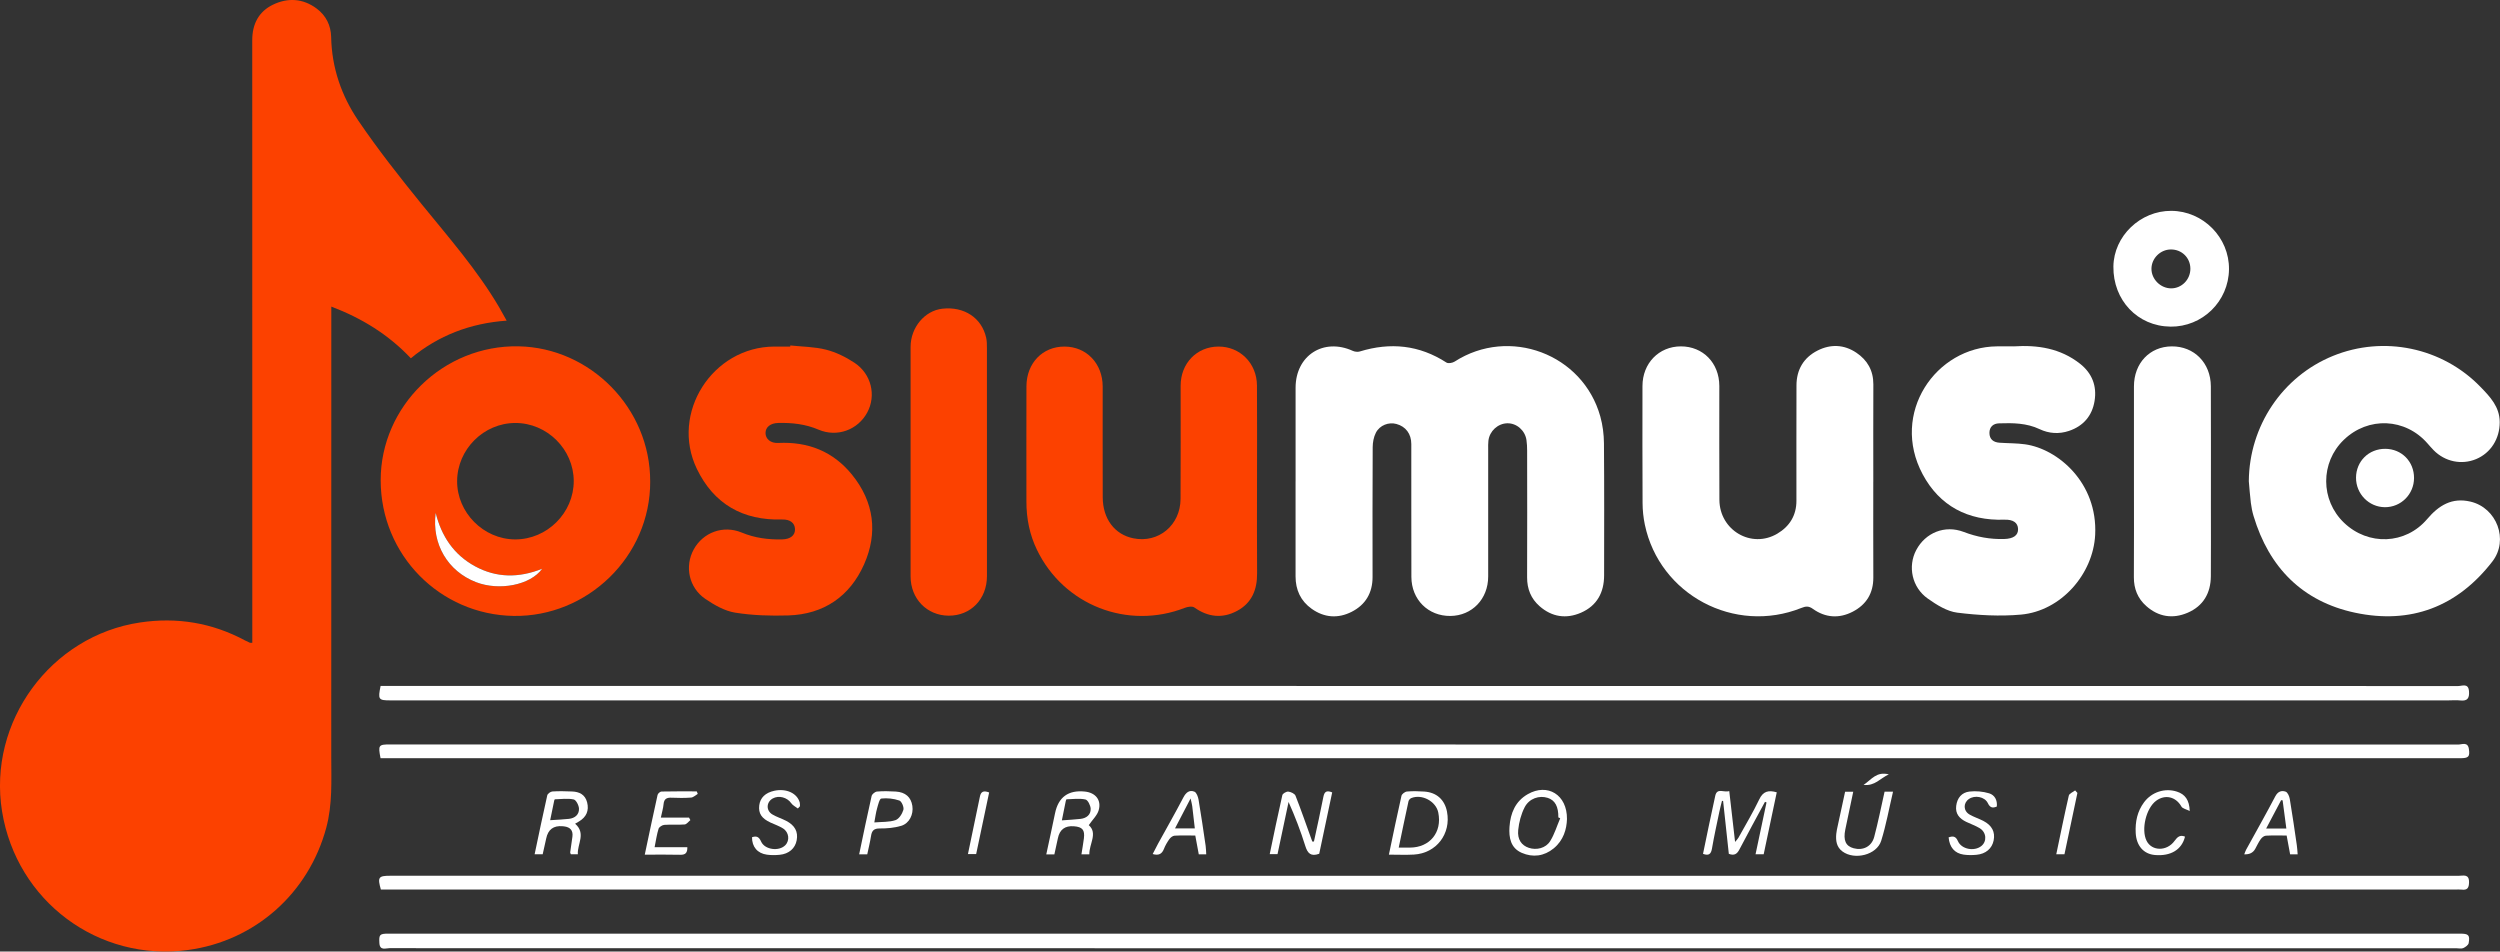 <?xml version="1.0" encoding="UTF-8"?><svg id="Capa_1" xmlns="http://www.w3.org/2000/svg" viewBox="0 0 97.95 37.282"><rect x="0" y="0" width="97.95" height="37.282" fill="#333333" stroke="none"/><path d="M9.885,25.185v-.373c0-7.746,0-15.493-.002-23.239,0-.632.255-1.123.819-1.393.579-.277,1.17-.242,1.703.154.371.276.561.666.57,1.119.023,1.2.404,2.301,1.062,3.27.773,1.138,1.628,2.224,2.496,3.292,1.056,1.3,2.161,2.56,3.016,4.01.094.16.182.324.302.538-1.426.102-2.67.579-3.754,1.474-.872-.923-1.904-1.562-3.116-2.025,0,.183,0,.318,0,.453,0,5.726.002,11.452-.002,17.178,0,.932.052,1.864-.195,2.785-.689,2.568-2.788,4.438-5.417,4.793-3.511.474-6.716-1.913-7.286-5.428-.569-3.507,1.902-6.885,5.411-7.405,1.45-.215,2.82.013,4.112.706.06.032.123.062.186.089.016.007.037.001.095.001Z" fill="#fc4100" stroke-width="0"/><path d="M50.761,18.858c0-1.222,0-2.444,0-3.666.001-1.266,1.094-1.967,2.241-1.445.079.036.192.049.274.024,1.199-.368,2.33-.256,3.396.434.071.046.238.015.322-.039,2.14-1.378,5.024-.299,5.706,2.152.094.337.14.698.143,1.049.014,1.725.008,3.449.006,5.174,0,.672-.281,1.193-.906,1.465-.58.252-1.141.169-1.624-.257-.336-.296-.488-.674-.487-1.128.007-1.656.003-3.311.001-4.967,0-.137-.006-.276-.026-.412-.056-.382-.387-.666-.753-.658-.369.009-.693.304-.738.682-.013.107-.009.216-.009.325,0,1.666,0,3.331,0,4.997,0,.88-.632,1.537-1.481,1.545-.869.008-1.525-.639-1.528-1.529-.006-1.735,0-3.469-.003-5.204,0-.404-.218-.689-.583-.789-.3-.083-.653.046-.806.345-.085.167-.123.375-.124.565-.009,1.695-.007,3.39-.005,5.085,0,.623-.274,1.088-.82,1.365-.533.27-1.072.232-1.565-.118-.431-.306-.632-.74-.632-1.27,0-1.242,0-2.484,0-3.725Z" fill="#fff" stroke-width="0"/><path d="M25.475,18.86c.01,2.96-2.478,5.317-5.349,5.272-2.888-.046-5.21-2.387-5.211-5.317-.001-2.892,2.449-5.305,5.406-5.246,2.81.056,5.159,2.425,5.153,5.291ZM20.194,16.572c-1.241,0-2.276,1.031-2.284,2.273-.007,1.235,1.032,2.283,2.27,2.289,1.253.005,2.303-1.04,2.299-2.29-.004-1.239-1.044-2.272-2.285-2.272ZM17.07,20.097c-.16,1.22.477,2.286,1.585,2.713.899.347,2.123.118,2.587-.526-.919.367-1.789.358-2.626-.095-.836-.452-1.318-1.178-1.546-2.092Z" fill="#fc4100" stroke-width="0"/><path d="M73.395,18.873c0,1.251-.004,2.503.002,3.754.003.616-.276,1.064-.807,1.339-.532.276-1.073.24-1.562-.111-.166-.119-.282-.103-.45-.036-2.617,1.048-5.557-.515-6.133-3.262-.058-.278-.088-.566-.089-.85-.009-1.527-.005-3.055-.004-4.582,0-.892.643-1.553,1.506-1.554.867,0,1.503.652,1.505,1.55.002,1.488-.007,2.976.003,4.464.009,1.195,1.256,1.922,2.268,1.325.482-.285.75-.715.75-1.289,0-1.508-.003-3.015.002-4.523.002-.614.279-1.086.827-1.364.511-.259,1.035-.238,1.516.083.435.291.671.702.669,1.243-.006,1.271-.002,2.542-.002,3.813Z" fill="#fff" stroke-width="0"/><path d="M49.25,18.886c0,1.192-.007,2.384.003,3.576.006.644-.21,1.169-.79,1.476-.571.303-1.132.243-1.668-.136-.081-.058-.259-.031-.37.012-2.243.876-4.748-.102-5.796-2.27-.288-.595-.414-1.226-.414-1.885,0-1.507-.004-3.015.001-4.522.003-.911.632-1.561,1.493-1.558.859.002,1.493.664,1.494,1.564.002,1.448-.004,2.897.002,4.345.004.844.469,1.455,1.199,1.603.982.2,1.843-.508,1.85-1.541.01-1.478.002-2.956.003-4.434,0-.882.631-1.534,1.482-1.537.844-.003,1.503.652,1.509,1.524.009,1.261.002,2.522.002,3.783Z" fill="#fc4100" stroke-width="0"/><path d="M88.109,18.848c.017-2.157,1.315-4.097,3.298-4.904,1.984-.808,4.275-.333,5.774,1.21.377.388.756.781.758,1.385.002.646-.348,1.209-.929,1.45-.568.235-1.216.1-1.659-.349-.083-.084-.16-.174-.238-.263-.87-1.001-2.325-1.066-3.282-.145-.924.89-.921,2.36.008,3.249.949.908,2.407.857,3.257-.144.458-.539.971-.854,1.697-.684,1.033.242,1.51,1.502.859,2.345-1.372,1.777-3.202,2.471-5.379,2.008-2.06-.438-3.373-1.768-3.978-3.788-.051-.169-.085-.344-.107-.519-.035-.283-.054-.568-.08-.852Z" fill="#fff" stroke-width="0"/><path d="M78.898,13.571c.94-.062,1.828.076,2.595.678.478.376.668.875.572,1.463-.095.581-.442.983-1.002,1.171-.386.13-.781.107-1.152-.069-.509-.242-1.049-.245-1.591-.227-.223.007-.374.137-.374.374,0,.252.16.369.397.385.333.023.67.016,1,.062,1.286.18,2.848,1.509,2.746,3.545-.077,1.54-1.337,2.986-2.906,3.127-.825.074-1.672.027-2.496-.076-.404-.05-.808-.306-1.155-.551-.624-.439-.792-1.261-.455-1.9.359-.68,1.12-.996,1.862-.712.517.198,1.036.293,1.584.277.361-.01.553-.142.545-.393-.008-.242-.188-.376-.539-.364-1.424.047-2.535-.537-3.199-1.779-1.275-2.386.507-4.995,2.917-5.012.217-.001.434,0,.65,0Z" fill="#fff" stroke-width="0"/><path d="M30.964,13.535c.468.05.948.05,1.4.165.391.1.776.289,1.114.513.667.441.86,1.287.499,1.952-.367.675-1.173.981-1.907.669-.516-.22-1.04-.276-1.585-.262-.299.008-.493.163-.492.394,0,.23.198.404.495.389,1.17-.057,2.153.329,2.894,1.243.867,1.07,1.021,2.285.47,3.52-.557,1.248-1.575,1.952-2.967,1.995-.695.021-1.402,0-2.086-.11-.408-.066-.812-.299-1.163-.537-.648-.44-.819-1.278-.456-1.939.365-.665,1.151-.964,1.881-.661.516.214,1.039.28,1.585.268.326-.008.514-.161.502-.41-.011-.235-.192-.379-.506-.37-1.535.045-2.677-.607-3.34-1.985-1.051-2.184.613-4.782,3.037-4.79.207,0,.414,0,.621,0,.002-.015.003-.029.005-.044Z" fill="#fc4100" stroke-width="0"/><path d="M55.767,37.153c-13.503,0-27.006,0-40.509-.004-.149,0-.377.108-.394-.201-.018-.33.008-.368.352-.368,27.055,0,54.111,0,81.166,0,.336,0,.395.053.341.37-.013.077-.127.158-.213.196-.074.033-.174.007-.263.007-13.493,0-26.986,0-40.479,0Z" fill="#fff" stroke-width="0"/><path d="M14.913,26.874h.359c27.014,0,54.028,0,81.041.005.153,0,.397-.127.422.202.02.261-.05.396-.339.363-.156-.018-.315-.003-.473-.003-26.846,0-53.693,0-80.539,0-.03,0-.059,0-.089,0-.468,0-.492-.032-.383-.567Z" fill="#fff" stroke-width="0"/><path d="M14.91,29.708c-.1-.516-.081-.541.378-.541,27.007,0,54.015,0,81.022.005.147,0,.379-.121.421.173.044.306-.009.362-.349.362-5.372,0-10.744,0-16.116,0-21.636,0-43.271,0-64.907,0h-.449Z" fill="#fff" stroke-width="0"/><path d="M14.923,34.853c-.138-.483-.096-.541.368-.541,27.013,0,54.026,0,81.038.002.177,0,.415-.088.408.255-.004.216-.063.314-.287.286-.087-.011-.177-.002-.266-.002H15.354c-.146,0-.292,0-.43,0Z" fill="#fff" stroke-width="0"/><path d="M38.669,18.078c0,1.498,0,2.996,0,4.494,0,.901-.637,1.556-1.502,1.55-.851-.006-1.49-.661-1.49-1.54-.002-2.996-.002-5.992,0-8.989,0-.763.553-1.421,1.244-1.498.854-.095,1.541.356,1.717,1.136.03.132.03.274.03.411.002,1.478.001,2.957.001,4.435Z" fill="#fc4100" stroke-width="0"/><path d="M83.608,18.833c0-1.231,0-2.462,0-3.693,0-.911.618-1.563,1.481-1.569.877-.006,1.527.648,1.532,1.562.007,1.566.002,3.132.002,4.698,0,.916.005,1.832-.002,2.748-.005.662-.298,1.166-.91,1.429-.581.249-1.141.164-1.622-.264-.334-.297-.486-.676-.484-1.128.008-1.261.003-2.521.003-3.782Z" fill="#fff" stroke-width="0"/><path d="M85.037,12.797c-1.285-.015-2.252-1.035-2.234-2.357.016-1.189,1.055-2.186,2.27-2.179,1.249.007,2.273,1.046,2.259,2.29-.014,1.256-1.041,2.261-2.295,2.247ZM85.819,10.527c-.002-.429-.338-.758-.77-.753-.407.005-.749.344-.755.749-.006.41.35.771.766.775.417.004.76-.345.759-.771Z" fill="#fff" stroke-width="0"/><path d="M93.455,17.585c.643.003,1.13.499,1.127,1.146-.003.636-.514,1.145-1.144,1.141-.627-.005-1.133-.524-1.129-1.158.004-.643.501-1.132,1.146-1.129Z" fill="#fff" stroke-width="0"/><path d="M69.152,31.416c-.335.621-.675,1.239-1.001,1.865-.092.177-.2.255-.416.172-.073-.681-.148-1.374-.223-2.067l-.044-.012c-.035.142-.073.283-.103.426-.1.482-.207.962-.29,1.447-.038.221-.128.289-.351.207.159-.76.311-1.52.48-2.277.073-.326.339-.113.548-.183.076.664.149,1.305.228,1.993.058-.071.102-.112.13-.162.276-.499.572-.99.817-1.505.151-.318.357-.372.686-.277-.171.809-.34,1.613-.512,2.427h-.319c.146-.69.288-1.36.43-2.03-.019-.008-.039-.016-.058-.024Z" fill="#fff" stroke-width="0"/><path d="M51.48,32.971c.125-.583.257-1.164.37-1.75.041-.212.132-.263.345-.175-.17.807-.34,1.612-.508,2.404-.327.119-.455-.015-.545-.303-.181-.58-.399-1.149-.656-1.726-.143.676-.286,1.352-.433,2.045h-.306c.164-.78.32-1.549.495-2.313.015-.064.159-.146.234-.138.102.011.249.08.282.162.22.558.415,1.126.619,1.69.013.036.027.071.04.106.021,0,.041-.002.062-.003Z" fill="#fff" stroke-width="0"/><path d="M54.417,33.485c.166-.79.321-1.549.492-2.304.016-.072.136-.162.214-.169.224-.021.452-.013.677.001.484.031.804.319.894.79.166.867-.418,1.629-1.298,1.679-.313.018-.628.003-.98.003ZM54.803,33.209c.166,0,.301,0,.436,0,.783-.002,1.27-.601,1.113-1.372-.09-.442-.642-.74-1.061-.567-.045.019-.095.076-.106.124-.129.592-.251,1.185-.383,1.815Z" fill="#fff" stroke-width="0"/><path d="M61.394,32.091c-.012.394-.134.833-.522,1.15-.376.307-.816.362-1.249.174-.433-.188-.511-.591-.481-1.02.038-.54.23-1.002.719-1.281.769-.438,1.543.018,1.533.978ZM61.129,32.058c-.024-.01-.049-.021-.073-.031.006-.425-.129-.674-.415-.766-.332-.107-.727.019-.907.371-.138.27-.22.585-.251.889-.038.374.135.603.416.697.299.1.663.018.838-.265.17-.274.264-.594.392-.894Z" fill="#fff" stroke-width="0"/><path d="M22.533,32.273c.437.383.081.792.107,1.196h-.275c-.008-.025-.027-.053-.024-.078.027-.204.061-.408.087-.613.031-.243-.088-.37-.324-.4-.02-.002-.039-.004-.059-.006q-.537-.049-.645.482c-.042.201-.089.401-.137.615h-.316c.164-.778.322-1.545.495-2.308.015-.064.128-.146.199-.151.255-.017.512-.01.767,0,.29.01.518.12.596.427.082.324-.029.575-.321.749-.042.025-.084.048-.15.087ZM21.556,32.135c.276-.018.507-.026.735-.052.232-.026.401-.164.394-.397-.004-.129-.113-.344-.208-.364-.236-.05-.491-.011-.738-.005-.009,0-.021.032-.025.05-.049.237-.098.474-.158.767Z" fill="#fff" stroke-width="0"/><path d="M41.311,33.476h-.318c.116-.545.234-1.077.343-1.61q.195-.951,1.166-.853c.418.042.659.33.545.73-.058.204-.241.371-.389.586.361.318.015.734.022,1.143h-.309c.034-.22.07-.42.096-.621.042-.335-.057-.452-.392-.478q-.524-.04-.627.47c-.041.202-.088.402-.138.633ZM41.604,32.142c.289-.022.512-.032.733-.058.231-.027.403-.162.396-.395-.004-.129-.111-.345-.205-.365-.236-.051-.491-.014-.739-.007-.012,0-.028.049-.034.077-.047.228-.092.456-.151.748Z" fill="#fff" stroke-width="0"/><path d="M73.839,31.018h.33c-.155.658-.27,1.304-.464,1.925-.174.555-1.045.768-1.519.416-.234-.174-.265-.424-.241-.688.01-.107.035-.213.058-.319.094-.44.191-.881.288-1.332h.319c-.106.506-.211.993-.311,1.48-.087.424.016.652.328.735.368.098.704-.066.805-.446.154-.577.269-1.165.406-1.772Z" fill="#fff" stroke-width="0"/><path d="M27.337,31.106c-.086.05-.17.136-.259.143-.254.02-.512.016-.767.005-.19-.009-.294.047-.312.252-.015.164-.065.325-.107.527h1.104c.018.033.035.067.053.1-.074.059-.145.162-.223.169-.264.022-.532-.003-.796.016-.082.006-.205.083-.227.153-.07.223-.102.458-.155.721h1.282c.006.224-.075.303-.277.298-.452-.012-.904-.004-1.391-.004.168-.795.33-1.569.502-2.341.012-.055.1-.132.154-.133.46-.011.921-.006,1.381-.006l.04.101Z" fill="#fff" stroke-width="0"/><path d="M78.235,31.6c-.169.073-.266.044-.352-.134-.123-.254-.514-.322-.744-.159-.226.159-.218.464.029.607.169.098.361.157.535.247.343.177.475.435.408.769-.064.316-.309.528-.673.561-.166.015-.337.017-.501-.007-.355-.051-.556-.288-.59-.676.163-.055.275-.057.364.146.14.322.639.414.916.195.228-.18.206-.536-.06-.699-.167-.102-.356-.165-.533-.251-.259-.126-.43-.311-.39-.626.039-.312.219-.526.52-.56.252-.029.527-.004.77.069.215.064.329.267.301.518Z" fill="#fff" stroke-width="0"/><path d="M31.262,31.678c-.089-.069-.202-.121-.263-.21-.156-.226-.487-.319-.727-.182-.252.144-.264.473-.01.624.168.1.36.158.535.248.347.178.48.429.417.764-.059.318-.304.534-.666.569-.166.016-.336.018-.501-.005-.372-.051-.586-.309-.583-.683.177-.062.273-.017.357.171.144.322.699.392.945.143.185-.187.149-.511-.091-.661-.149-.093-.319-.152-.48-.225-.355-.162-.487-.362-.448-.678.037-.298.242-.496.593-.571.469-.1.895.097.994.463.012.045.006.095.009.143-.027.03-.055.059-.082.089Z" fill="#fff" stroke-width="0"/><path d="M90.023,33.472h-.296c-.044-.24-.088-.477-.136-.736-.284,0-.549-.009-.812.006-.071.004-.157.07-.201.132-.086.119-.147.255-.218.384q-.126.23-.43.214c.026-.064.043-.126.073-.18.383-.698.775-1.39,1.145-2.095.101-.191.247-.236.405-.179.08.029.143.182.161.287.101.601.187,1.204.275,1.806.017.114.022.23.033.36ZM89.579,32.461c-.052-.395-.099-.749-.146-1.103-.019-.002-.039-.005-.058-.007-.189.357-.377.714-.587,1.111h.791Z" fill="#fff" stroke-width="0"/><path d="M47.259,33.473h-.291c-.045-.242-.089-.479-.137-.737-.285,0-.55-.009-.813.006-.071.004-.156.071-.201.133-.085.119-.161.249-.214.385-.079.202-.209.269-.441.201.071-.137.138-.273.21-.405.331-.603.673-1.2.991-1.81.103-.197.237-.308.433-.229.085.035.144.202.164.318.102.6.188,1.204.277,1.806.015.105.015.211.023.33ZM46.647,31.284c-.226.434-.412.792-.61,1.173h.776c-.035-.308-.066-.59-.101-.871-.009-.076-.032-.151-.065-.302Z" fill="#fff" stroke-width="0"/><path d="M33.979,33.472h-.317c.162-.774.317-1.532.488-2.285.017-.073.133-.167.21-.174.244-.021.491-.015.736,0,.379.023.598.22.65.561.051.334-.116.685-.437.782-.266.08-.558.105-.838.103-.228-.002-.311.083-.343.289-.038.24-.097.478-.149.724ZM34.255,32.223c.299-.026.582-.007.83-.09.138-.046.265-.248.31-.405.029-.103-.069-.332-.158-.363-.222-.076-.475-.104-.708-.078-.071.008-.127.252-.167.394-.045.158-.065.323-.106.541Z" fill="#fff" stroke-width="0"/><path d="M85.794,31.777c-.134-.07-.281-.096-.327-.178-.215-.381-.633-.487-.988-.226-.394.289-.595,1.125-.377,1.567.204.414.798.424,1.1.002.114-.158.218-.241.407-.163-.124.51-.558.774-1.18.72-.445-.039-.727-.364-.752-.867-.022-.435.063-.842.327-1.198.301-.404.817-.57,1.288-.418.32.103.488.33.502.762Z" fill="#fff" stroke-width="0"/><path d="M81.393,31.067c-.168.796-.336,1.592-.507,2.402h-.321c.162-.771.316-1.537.491-2.297.019-.083.162-.137.248-.204.03.033.06.066.09.1Z" fill="#fff" stroke-width="0"/><path d="M38.755,31.048c-.169.803-.337,1.599-.509,2.415h-.322c.158-.756.317-1.504.469-2.253.038-.187.131-.25.361-.162Z" fill="#fff" stroke-width="0"/><path d="M74.004,30.34c-.345.158-.542.461-.989.413.315-.215.505-.535.989-.413Z" fill="#fff" stroke-width="0"/><path d="M17.07,20.097c.228.914.71,1.639,1.546,2.092.837.453,1.707.462,2.626.095-.463.644-1.687.873-2.587.526-1.108-.427-1.745-1.493-1.585-2.713Z" fill="#fff" stroke-width="0"/></svg>